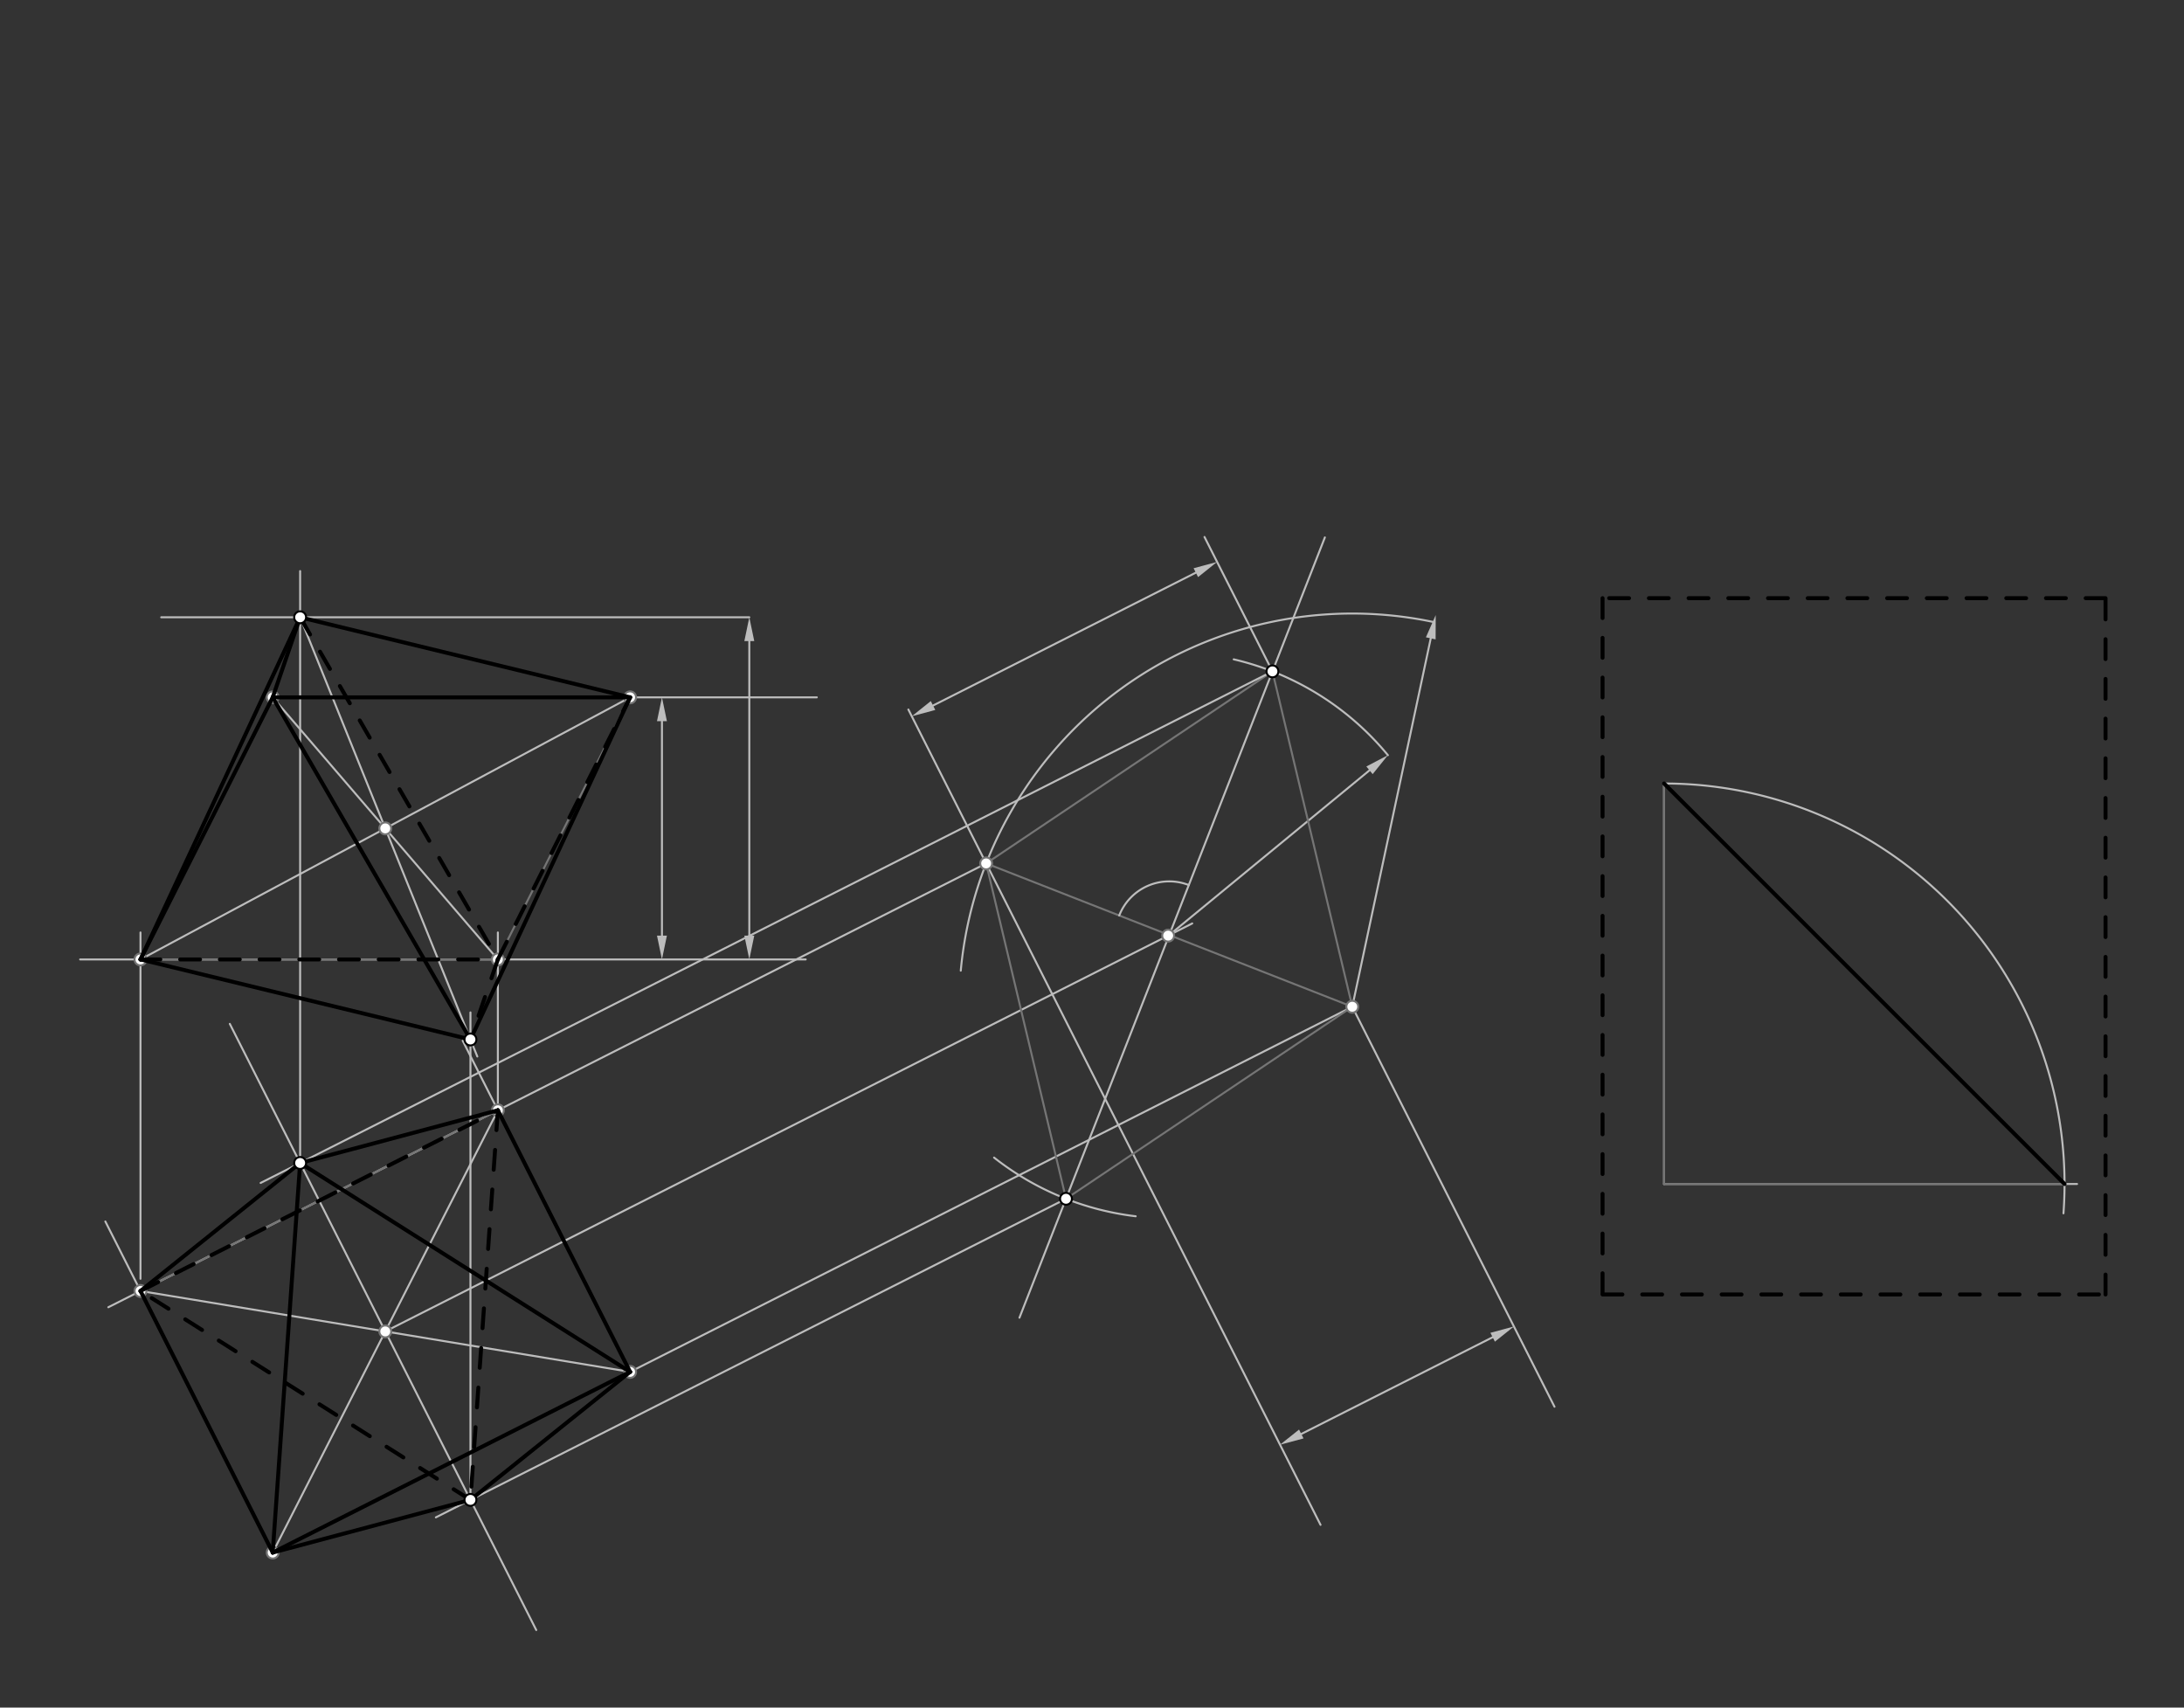 <svg xmlns="http://www.w3.org/2000/svg" class="svg--816" height="100%" preserveAspectRatio="xMidYMid meet" viewBox="0 0 1100 860" width="100%"><rect x="0" y="0" width="1100" height="860" fill="#333333" stroke="none"/><defs><marker id="marker-arrow" markerHeight="16" markerUnits="userSpaceOnUse" markerWidth="24" orient="auto-start-reverse" refX="24" refY="4" viewBox="0 0 24 8"><path d="M 0 0 L 24 4 L 0 8 z" stroke="inherit"></path></marker></defs><g class="aux-layer--949"><g class="element--733"><line stroke="#757575" stroke-dasharray="none" stroke-linecap="round" stroke-width="1" x1="137.357" x2="317.357" y1="351.201" y2="351.201"></line></g><g class="element--733"><line stroke="#757575" stroke-dasharray="none" stroke-linecap="round" stroke-width="1" x1="137.357" x2="317.357" y1="781.915" y2="690.915"></line></g><g class="element--733"><line stroke="#BDBDBD" stroke-dasharray="none" stroke-linecap="round" stroke-width="1" x1="40.357" x2="405.807" y1="483.201" y2="483.201"></line></g><g class="element--733"><line stroke="#BDBDBD" stroke-dasharray="none" stroke-linecap="round" stroke-width="1" x1="317.357" x2="681.096" y1="690.915" y2="507.025"></line></g><g class="element--733"><line stroke="#BDBDBD" stroke-dasharray="none" stroke-linecap="round" stroke-width="1" x1="317.357" x2="411.4" y1="351.201" y2="351.201"></line></g><g class="element--733"><line stroke="#BDBDBD" stroke-dasharray="none" stroke-linecap="round" stroke-width="1" x1="333.4" x2="333.4" y1="471.201" y2="363.201"></line><path d="M333.4,483.201 l12,2.5 l0,-5 z" fill="#BDBDBD" stroke="#BDBDBD" stroke-width="0" transform="rotate(270, 333.4, 483.201)"></path><path d="M333.4,351.201 l12,2.5 l0,-5 z" fill="#BDBDBD" stroke="#BDBDBD" stroke-width="0" transform="rotate(90, 333.4, 351.201)"></path></g><g class="element--733"><line stroke="#BDBDBD" stroke-dasharray="none" stroke-linecap="round" stroke-width="1" x1="681.096" x2="782.938" y1="507.025" y2="708.471"></line></g><g class="element--733"><line stroke="#BDBDBD" stroke-dasharray="none" stroke-linecap="round" stroke-width="1" x1="751.797" x2="655.413" y1="673.47" y2="722.197"></line><path d="M762.506,668.056 l12,2.5 l0,-5 z" fill="#BDBDBD" stroke="#BDBDBD" stroke-width="0" transform="rotate(153.181, 762.506, 668.056)"></path><path d="M644.704,727.611 l12,2.5 l0,-5 z" fill="#BDBDBD" stroke="#BDBDBD" stroke-width="0" transform="rotate(333.181, 644.704, 727.611)"></path></g><g class="element--733"><line stroke="#BDBDBD" stroke-dasharray="none" stroke-linecap="round" stroke-width="1" x1="665.099" x2="457.508" y1="767.954" y2="357.335"></line></g><g class="element--733"><line stroke="#BDBDBD" stroke-dasharray="none" stroke-linecap="round" stroke-width="1" x1="681.096" x2="720.621" y1="507.025" y2="321.492"></line><path d="M723.121,309.755 l12,2.5 l0,-5 z" fill="#BDBDBD" stroke="#BDBDBD" stroke-width="0" transform="rotate(102.026, 723.121, 309.755)"></path></g><g class="element--733"><path d="M 722.357 313.344 A 198.028 198.028 0 0 0 483.904 488.855" fill="none" stroke="#BDBDBD" stroke-dasharray="none" stroke-linecap="round" stroke-width="1"></path></g><g class="element--733"><line stroke="#757575" stroke-dasharray="none" stroke-linecap="round" stroke-width="1" x1="681.096" x2="496.693" y1="507.025" y2="434.842"></line></g><g class="element--733"><line stroke="#BDBDBD" stroke-dasharray="none" stroke-linecap="round" stroke-width="1" x1="317.357" x2="233.057" y1="690.915" y2="524.168"></line></g><g class="element--733"><line stroke="#BDBDBD" stroke-dasharray="none" stroke-linecap="round" stroke-width="1" x1="137.357" x2="53.057" y1="781.915" y2="615.168"></line></g><g class="element--733"><line stroke="#BDBDBD" stroke-dasharray="none" stroke-linecap="round" stroke-width="1" x1="496.693" x2="54.559" y1="434.842" y2="658.366"></line></g><g class="element--733"><line stroke="#757575" stroke-dasharray="none" stroke-linecap="round" stroke-width="1" x1="137.357" x2="70.756" y1="781.915" y2="650.177"></line></g><g class="element--733"><line stroke="#757575" stroke-dasharray="none" stroke-linecap="round" stroke-width="1" x1="70.756" x2="250.756" y1="650.177" y2="559.177"></line></g><g class="element--733"><line stroke="#757575" stroke-dasharray="none" stroke-linecap="round" stroke-width="1" x1="250.756" x2="317.357" y1="559.177" y2="690.915"></line></g><g class="element--733"><line stroke="#BDBDBD" stroke-dasharray="none" stroke-linecap="round" stroke-width="1" x1="250.756" x2="250.756" y1="559.177" y2="469.613"></line></g><g class="element--733"><line stroke="#BDBDBD" stroke-dasharray="none" stroke-linecap="round" stroke-width="1" x1="70.756" x2="70.756" y1="644.044" y2="469.613"></line></g><g class="element--733"><line stroke="#757575" stroke-dasharray="none" stroke-linecap="round" stroke-width="1" x1="137.357" x2="70.756" y1="351.201" y2="483.201"></line></g><g class="element--733"><line stroke="#757575" stroke-dasharray="none" stroke-linecap="round" stroke-width="1" x1="70.756" x2="250.756" y1="483.201" y2="483.201"></line></g><g class="element--733"><line stroke="#757575" stroke-dasharray="none" stroke-linecap="round" stroke-width="1" x1="250.756" x2="317.357" y1="483.201" y2="351.201"></line></g><g class="element--733"><line stroke="#BDBDBD" stroke-dasharray="none" stroke-linecap="round" stroke-width="1" x1="70.756" x2="317.357" y1="650.177" y2="690.915"></line></g><g class="element--733"><line stroke="#BDBDBD" stroke-dasharray="none" stroke-linecap="round" stroke-width="1" x1="137.357" x2="250.756" y1="781.915" y2="559.177"></line></g><g class="element--733"><line stroke="#BDBDBD" stroke-dasharray="none" stroke-linecap="round" stroke-width="1" x1="137.357" x2="250.756" y1="351.201" y2="483.201"></line></g><g class="element--733"><line stroke="#BDBDBD" stroke-dasharray="none" stroke-linecap="round" stroke-width="1" x1="70.756" x2="317.357" y1="483.201" y2="351.201"></line></g><g class="element--733"><line stroke="#BDBDBD" stroke-dasharray="none" stroke-linecap="round" stroke-width="1" x1="194.057" x2="600.488" y1="670.546" y2="465.072"></line></g><g class="element--733"><line stroke="#BDBDBD" stroke-dasharray="none" stroke-linecap="round" stroke-width="1" x1="513.464" x2="667.291" y1="663.634" y2="270.655"></line></g><g class="element--733"><path d="M 598.752 445.75 A 27.044 27.044 0 0 0 563.711 461.076" fill="none" stroke="#BDBDBD" stroke-dasharray="none" stroke-linecap="round" stroke-width="1"></path></g><g class="element--733"><line stroke="#BDBDBD" stroke-dasharray="none" stroke-linecap="round" stroke-width="1" x1="838.14" x2="838.14" y1="394.592" y2="596.289"></line></g><g class="element--733"><line stroke="#BDBDBD" stroke-dasharray="none" stroke-linecap="round" stroke-width="1" x1="838.14" x2="1046.14" y1="596.289" y2="596.289"></line></g><g class="element--733"><path d="M 838.14 394.592 A 201.696 201.696 0 0 1 1039.294 611.063" fill="none" stroke="#BDBDBD" stroke-dasharray="none" stroke-linecap="round" stroke-width="1"></path></g><g class="element--733"><line stroke="#757575" stroke-dasharray="none" stroke-linecap="round" stroke-width="1" x1="838.14" x2="838.14" y1="394.592" y2="596.289"></line></g><g class="element--733"><line stroke="#757575" stroke-dasharray="none" stroke-linecap="round" stroke-width="1" x1="838.14" x2="1039.836" y1="596.289" y2="596.289"></line></g><g class="element--733"><line stroke="#BDBDBD" stroke-dasharray="none" stroke-linecap="round" stroke-width="1" x1="588.894" x2="689.769" y1="470.934" y2="387.954"></line><path d="M699.037,380.33 l12,2.5 l0,-5 z" fill="#BDBDBD" stroke="#BDBDBD" stroke-width="0" transform="rotate(140.559, 699.037, 380.33)"></path></g><g class="element--733"><path d="M 699.037 380.33 A 142.62 142.62 0 0 0 621.371 332.061" fill="none" stroke="#BDBDBD" stroke-dasharray="none" stroke-linecap="round" stroke-width="1"></path></g><g class="element--733"><path d="M 500.674 582.994 A 142.62 142.62 0 0 0 572.004 612.55" fill="none" stroke="#BDBDBD" stroke-dasharray="none" stroke-linecap="round" stroke-width="1"></path></g><g class="element--733"><line stroke="#757575" stroke-dasharray="none" stroke-linecap="round" stroke-width="1" x1="640.88" x2="496.693" y1="338.126" y2="434.842"></line></g><g class="element--733"><line stroke="#757575" stroke-dasharray="none" stroke-linecap="round" stroke-width="1" x1="496.693" x2="536.908" y1="434.842" y2="603.741"></line></g><g class="element--733"><line stroke="#757575" stroke-dasharray="none" stroke-linecap="round" stroke-width="1" x1="536.908" x2="681.096" y1="603.741" y2="507.025"></line></g><g class="element--733"><line stroke="#757575" stroke-dasharray="none" stroke-linecap="round" stroke-width="1" x1="681.096" x2="640.88" y1="507.025" y2="338.126"></line></g><g class="element--733"><line stroke="#BDBDBD" stroke-dasharray="none" stroke-linecap="round" stroke-width="1" x1="115.746" x2="270.09" y1="515.645" y2="820.941"></line></g><g class="element--733"><line stroke="#BDBDBD" stroke-dasharray="none" stroke-linecap="round" stroke-width="1" x1="640.88" x2="131.27" y1="338.126" y2="595.763"></line></g><g class="element--733"><line stroke="#BDBDBD" stroke-dasharray="none" stroke-linecap="round" stroke-width="1" x1="536.908" x2="219.528" y1="603.741" y2="764.195"></line></g><g class="element--733"><line stroke="#BDBDBD" stroke-dasharray="none" stroke-linecap="round" stroke-width="1" x1="640.88" x2="606.659" y1="338.126" y2="270.435"></line></g><g class="element--733"><line stroke="#BDBDBD" stroke-dasharray="none" stroke-linecap="round" stroke-width="1" x1="469.939" x2="602.299" y1="355.325" y2="288.409"></line><path d="M459.229,360.739 l12,2.5 l0,-5 z" fill="#BDBDBD" stroke="#BDBDBD" stroke-width="0" transform="rotate(333.181, 459.229, 360.739)"></path><path d="M613.008,282.995 l12,2.5 l0,-5 z" fill="#BDBDBD" stroke="#BDBDBD" stroke-width="0" transform="rotate(153.181, 613.008, 282.995)"></path></g><g class="element--733"><line stroke="#BDBDBD" stroke-dasharray="none" stroke-linecap="round" stroke-width="1" x1="377.4" x2="377.4" y1="471.201" y2="322.886"></line><path d="M377.4,483.201 l12,2.5 l0,-5 z" fill="#BDBDBD" stroke="#BDBDBD" stroke-width="0" transform="rotate(270, 377.4, 483.201)"></path><path d="M377.4,310.886 l12,2.5 l0,-5 z" fill="#BDBDBD" stroke="#BDBDBD" stroke-width="0" transform="rotate(90, 377.4, 310.886)"></path></g><g class="element--733"><line stroke="#BDBDBD" stroke-dasharray="none" stroke-linecap="round" stroke-width="1" x1="377.4" x2="81.2" y1="310.886" y2="310.886"></line></g><g class="element--733"><line stroke="#BDBDBD" stroke-dasharray="none" stroke-linecap="round" stroke-width="1" x1="151.165" x2="151.165" y1="585.705" y2="287.612"></line></g><g class="element--733"><line stroke="#BDBDBD" stroke-dasharray="none" stroke-linecap="round" stroke-width="1" x1="151.165" x2="240.408" y1="310.886" y2="532.09"></line></g><g class="element--733"><line stroke="#BDBDBD" stroke-dasharray="none" stroke-linecap="round" stroke-width="1" x1="236.949" x2="236.949" y1="755.387" y2="509.883"></line></g><g class="element--733"><circle cx="137.357" cy="351.201" r="3" stroke="#757575" stroke-width="1" fill="#ffffff"></circle>}</g><g class="element--733"><circle cx="137.357" cy="781.915" r="3" stroke="#757575" stroke-width="1" fill="#ffffff"></circle>}</g><g class="element--733"><circle cx="317.357" cy="690.915" r="3" stroke="#757575" stroke-width="1" fill="#ffffff"></circle>}</g><g class="element--733"><circle cx="317.357" cy="351.201" r="3" stroke="#757575" stroke-width="1" fill="#ffffff"></circle>}</g><g class="element--733"><circle cx="681.096" cy="507.025" r="3" stroke="#757575" stroke-width="1" fill="#ffffff"></circle>}</g><g class="element--733"><circle cx="496.693" cy="434.842" r="3" stroke="#757575" stroke-width="1" fill="#ffffff"></circle>}</g><g class="element--733"><circle cx="250.756" cy="559.177" r="3" stroke="#757575" stroke-width="1" fill="#ffffff"></circle>}</g><g class="element--733"><circle cx="70.756" cy="650.177" r="3" stroke="#757575" stroke-width="1" fill="#ffffff"></circle>}</g><g class="element--733"><circle cx="250.756" cy="483.201" r="3" stroke="#757575" stroke-width="1" fill="#ffffff"></circle>}</g><g class="element--733"><circle cx="70.756" cy="483.201" r="3" stroke="#757575" stroke-width="1" fill="#ffffff"></circle>}</g><g class="element--733"><circle cx="194.057" cy="670.546" r="3" stroke="#757575" stroke-width="1" fill="#ffffff"></circle>}</g><g class="element--733"><circle cx="194.057" cy="417.201" r="3" stroke="#757575" stroke-width="1" fill="#ffffff"></circle>}</g><g class="element--733"><circle cx="588.364" cy="471.202" r="3" stroke="#757575" stroke-width="1" fill="#ffffff"></circle>}</g></g><g class="main-layer--75a"><g class="element--733"><line stroke="#000000" stroke-dasharray="10" stroke-linecap="round" stroke-width="2" x1="807.146" x2="807.146" y1="301.259" y2="651.926"></line></g><g class="element--733"><line stroke="#000000" stroke-dasharray="10" stroke-linecap="round" stroke-width="2" x1="807.146" x2="1060.479" y1="651.926" y2="651.926"></line></g><g class="element--733"><line stroke="#000000" stroke-dasharray="10" stroke-linecap="round" stroke-width="2" x1="1060.479" x2="1060.479" y1="651.926" y2="301.26"></line></g><g class="element--733"><line stroke="#000000" stroke-dasharray="10" stroke-linecap="round" stroke-width="2" x1="1060.479" x2="807.146" y1="301.26" y2="301.259"></line></g><g class="element--733"><line stroke="#000000" stroke-dasharray="none" stroke-linecap="round" stroke-width="2" x1="838.14" x2="1039.836" y1="394.592" y2="596.289"></line></g><g class="element--733"><line stroke="#000000" stroke-dasharray="none" stroke-linecap="round" stroke-width="2" x1="70.756" x2="151.165" y1="650.177" y2="585.705"></line></g><g class="element--733"><line stroke="#000000" stroke-dasharray="none" stroke-linecap="round" stroke-width="2" x1="151.165" x2="137.357" y1="585.705" y2="781.915"></line></g><g class="element--733"><line stroke="#000000" stroke-dasharray="none" stroke-linecap="round" stroke-width="2" x1="137.357" x2="70.756" y1="781.915" y2="650.177"></line></g><g class="element--733"><line stroke="#000000" stroke-dasharray="none" stroke-linecap="round" stroke-width="2" x1="151.165" x2="250.756" y1="585.705" y2="559.177"></line></g><g class="element--733"><line stroke="#000000" stroke-dasharray="none" stroke-linecap="round" stroke-width="2" x1="151.165" x2="317.357" y1="585.705" y2="690.915"></line></g><g class="element--733"><line stroke="#000000" stroke-dasharray="none" stroke-linecap="round" stroke-width="2" x1="250.756" x2="317.357" y1="559.177" y2="690.915"></line></g><g class="element--733"><line stroke="#000000" stroke-dasharray="none" stroke-linecap="round" stroke-width="2" x1="317.357" x2="137.357" y1="690.915" y2="781.915"></line></g><g class="element--733"><line stroke="#000000" stroke-dasharray="none" stroke-linecap="round" stroke-width="2" x1="137.357" x2="236.949" y1="781.915" y2="755.387"></line></g><g class="element--733"><line stroke="#000000" stroke-dasharray="none" stroke-linecap="round" stroke-width="2" x1="236.949" x2="317.357" y1="755.387" y2="690.915"></line></g><g class="element--733"><line stroke="#000000" stroke-dasharray="none" stroke-linecap="round" stroke-width="2" x1="137.357" x2="236.949" y1="351.201" y2="523.516"></line></g><g class="element--733"><line stroke="#000000" stroke-dasharray="none" stroke-linecap="round" stroke-width="2" x1="236.949" x2="317.357" y1="523.516" y2="351.201"></line></g><g class="element--733"><line stroke="#000000" stroke-dasharray="none" stroke-linecap="round" stroke-width="2" x1="236.949" x2="70.756" y1="523.516" y2="483.201"></line></g><g class="element--733"><line stroke="#000000" stroke-dasharray="none" stroke-linecap="round" stroke-width="2" x1="70.756" x2="137.357" y1="483.201" y2="351.201"></line></g><g class="element--733"><line stroke="#000000" stroke-dasharray="none" stroke-linecap="round" stroke-width="2" x1="137.357" x2="317.357" y1="351.201" y2="351.201"></line></g><g class="element--733"><line stroke="#000000" stroke-dasharray="none" stroke-linecap="round" stroke-width="2" x1="317.357" x2="151.165" y1="351.201" y2="310.886"></line></g><g class="element--733"><line stroke="#000000" stroke-dasharray="none" stroke-linecap="round" stroke-width="2" x1="151.165" x2="137.357" y1="310.886" y2="351.201"></line></g><g class="element--733"><line stroke="#000000" stroke-dasharray="none" stroke-linecap="round" stroke-width="2" x1="70.756" x2="151.165" y1="483.201" y2="310.886"></line></g><g class="element--733"><line stroke="#000000" stroke-dasharray="10" stroke-linecap="round" stroke-width="2" x1="70.756" x2="250.756" y1="650.177" y2="559.177"></line></g><g class="element--733"><line stroke="#000000" stroke-dasharray="10" stroke-linecap="round" stroke-width="2" x1="250.756" x2="236.949" y1="559.177" y2="755.387"></line></g><g class="element--733"><line stroke="#000000" stroke-dasharray="10" stroke-linecap="round" stroke-width="2" x1="236.949" x2="70.756" y1="755.387" y2="650.177"></line></g><g class="element--733"><line stroke="#000000" stroke-dasharray="10" stroke-linecap="round" stroke-width="2" x1="151.165" x2="250.756" y1="310.886" y2="483.201"></line></g><g class="element--733"><line stroke="#000000" stroke-dasharray="10" stroke-linecap="round" stroke-width="2" x1="70.756" x2="250.756" y1="483.201" y2="483.201"></line></g><g class="element--733"><line stroke="#000000" stroke-dasharray="10" stroke-linecap="round" stroke-width="2" x1="250.756" x2="317.357" y1="483.201" y2="351.201"></line></g><g class="element--733"><line stroke="#000000" stroke-dasharray="10" stroke-linecap="round" stroke-width="2" x1="250.756" x2="236.949" y1="483.201" y2="523.516"></line></g><g class="element--733"><circle cx="640.88" cy="338.126" r="3" stroke="#000000" stroke-width="1" fill="#ffffff"></circle>}</g><g class="element--733"><circle cx="536.908" cy="603.741" r="3" stroke="#000000" stroke-width="1" fill="#ffffff"></circle>}</g><g class="element--733"><circle cx="151.165" cy="585.705" r="3" stroke="#000000" stroke-width="1" fill="#ffffff"></circle>}</g><g class="element--733"><circle cx="236.949" cy="755.387" r="3" stroke="#000000" stroke-width="1" fill="#ffffff"></circle>}</g><g class="element--733"><circle cx="151.165" cy="310.886" r="3" stroke="#000000" stroke-width="1" fill="#ffffff"></circle>}</g><g class="element--733"><circle cx="236.949" cy="523.516" r="3" stroke="#000000" stroke-width="1" fill="#ffffff"></circle>}</g></g><g class="snaps-layer--ac6"></g><g class="temp-layer--52d"></g></svg>